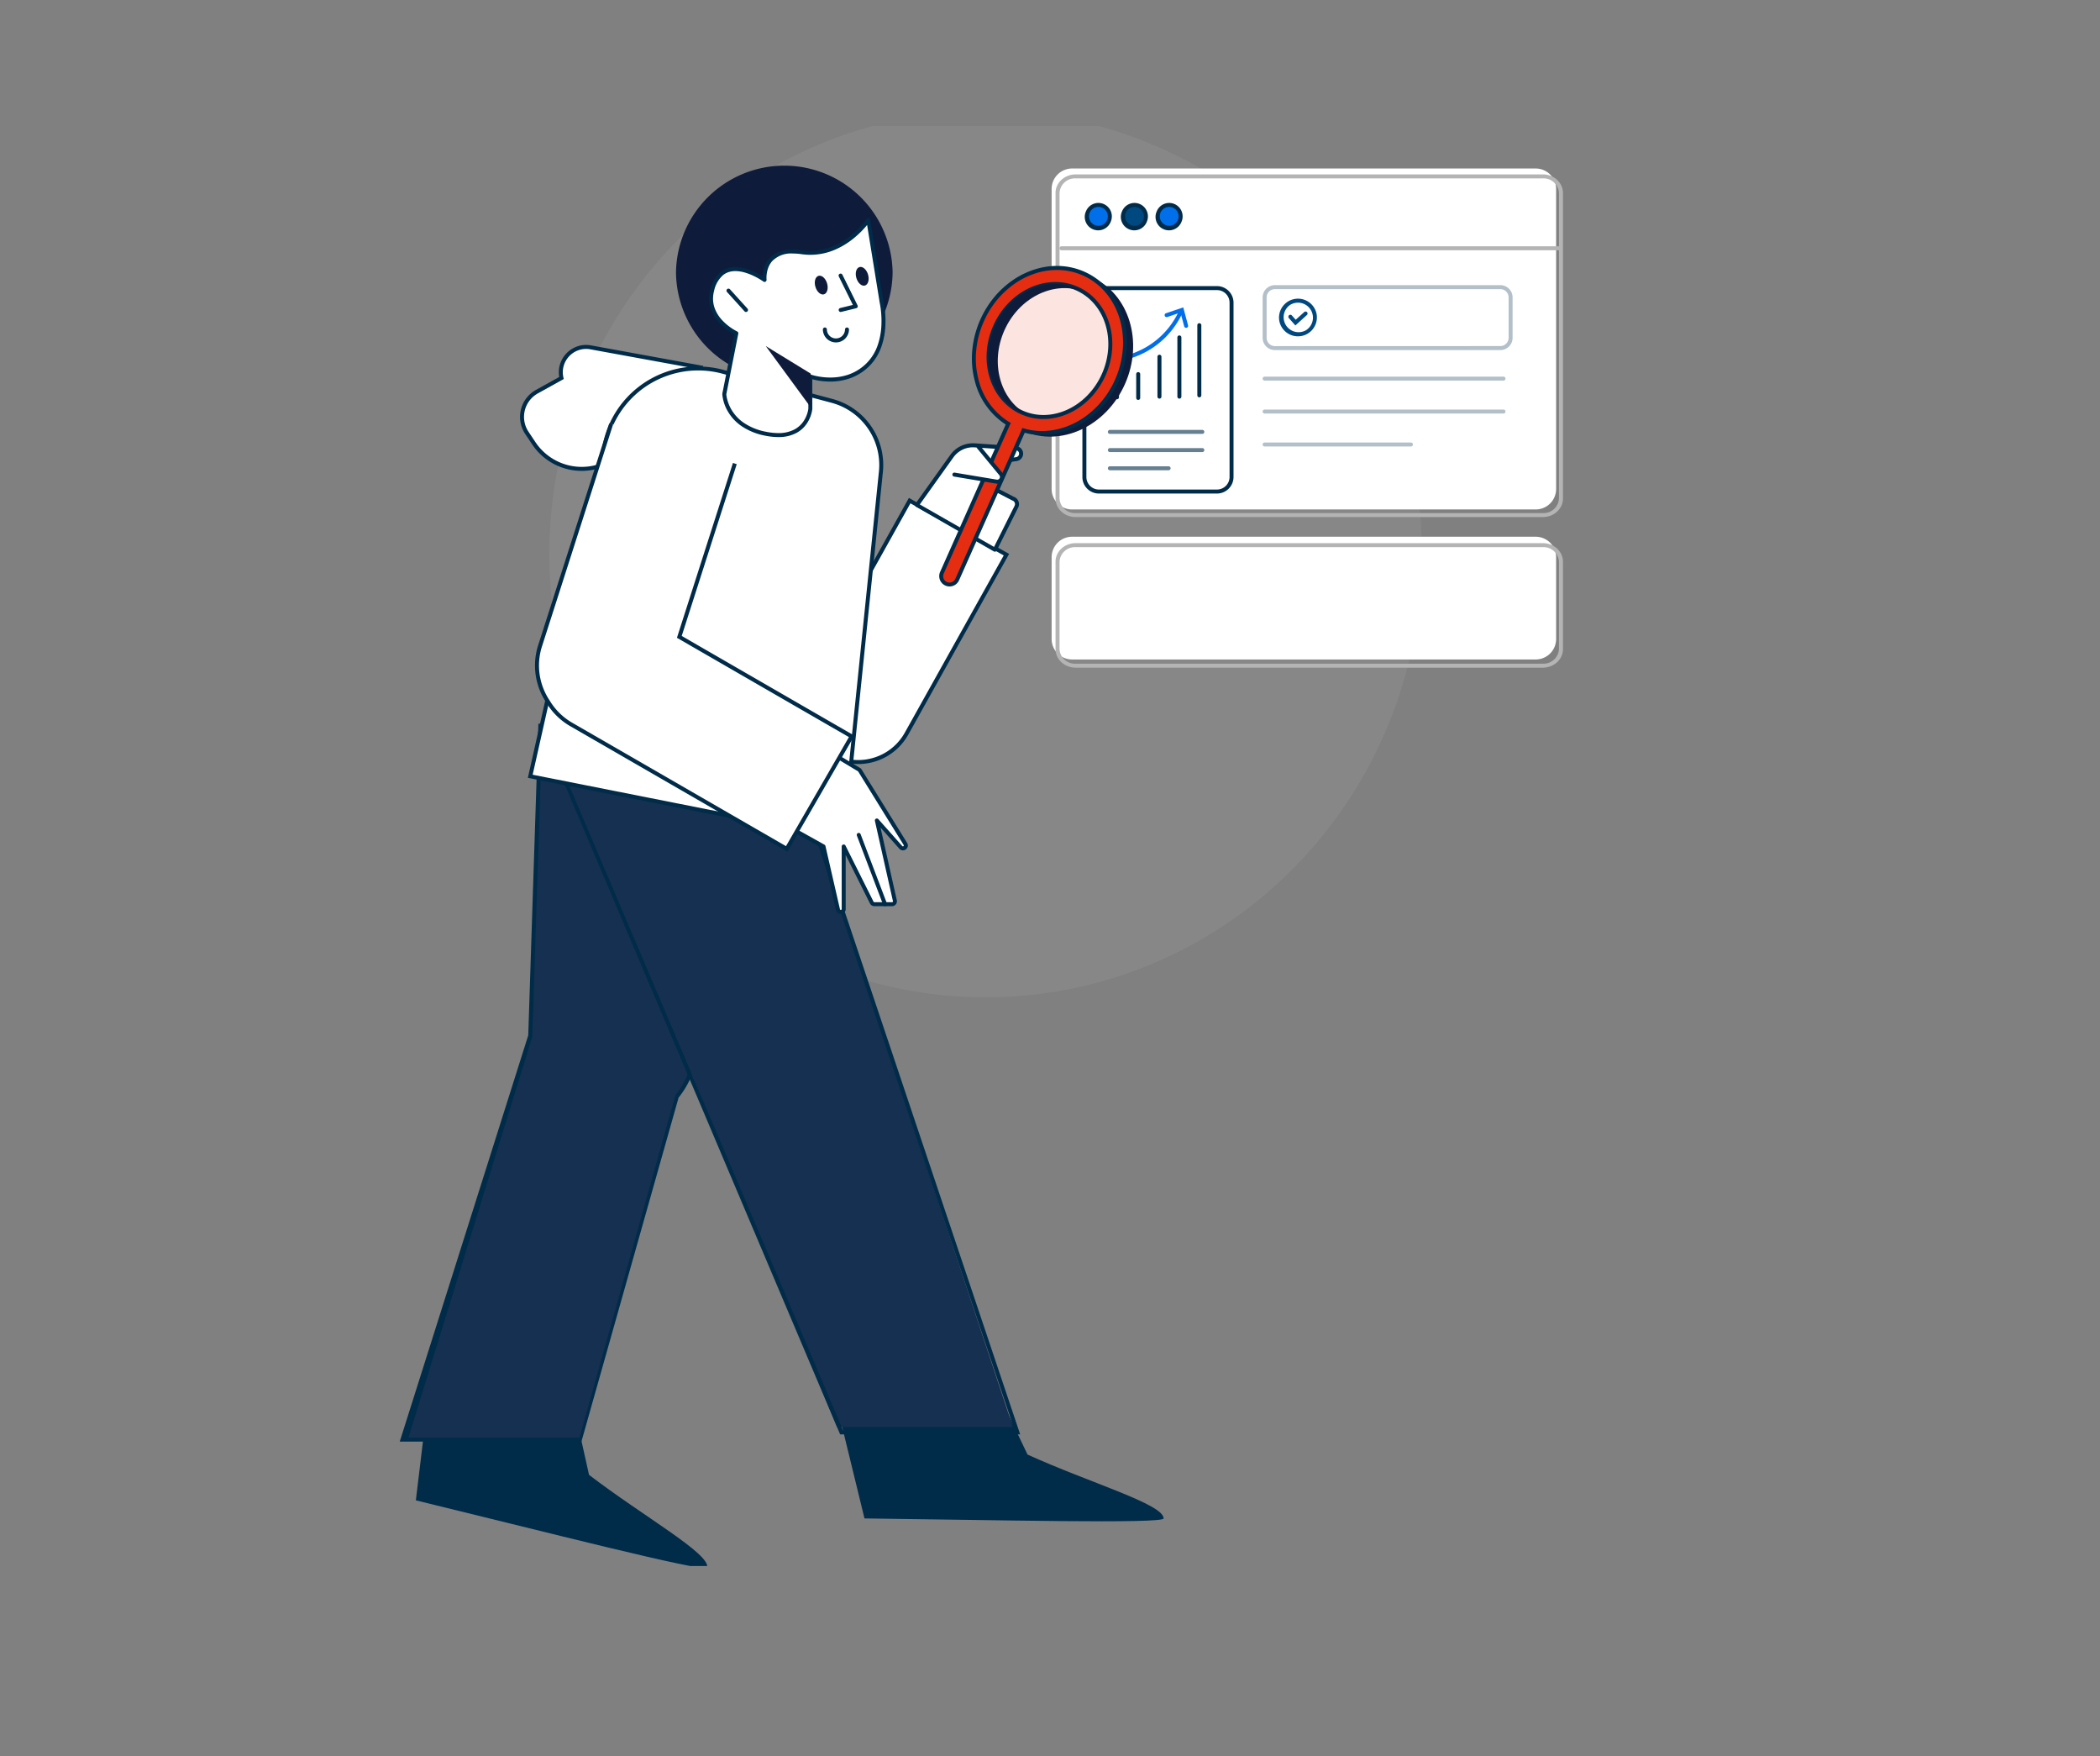 <svg xmlns="http://www.w3.org/2000/svg" xmlns:xlink="http://www.w3.org/1999/xlink" width="250" height="209" viewBox="0 0 250 209">
  <rect x="0" y="0" width="250" height="209" fill="#808080" stroke="none"/>
  <defs>
    <clipPath id="clip-path">
      <rect id="Rectangle_31999" data-name="Rectangle 31999" width="250" height="180" transform="translate(558 3553)" fill="#fff" stroke="#707070" stroke-width="1"/>
    </clipPath>
    <clipPath id="clip-path-2">
      <rect id="Rectangle_31998" data-name="Rectangle 31998" width="166.675" height="189.067" fill="none"/>
    </clipPath>
    <clipPath id="clip-path-3">
      <rect id="Rectangle_31997" data-name="Rectangle 31997" width="146.897" height="166.653" fill="none"/>
    </clipPath>
    <clipPath id="clip-path-4">
      <rect id="Rectangle_31992" data-name="Rectangle 31992" width="29.751" height="7.726" fill="none"/>
    </clipPath>
    <clipPath id="clip-path-5">
      <rect id="Rectangle_31993" data-name="Rectangle 31993" width="28.91" height="0.475" fill="none"/>
    </clipPath>
    <clipPath id="clip-path-7">
      <rect id="Rectangle_31995" data-name="Rectangle 31995" width="17.89" height="0.475" fill="none"/>
    </clipPath>
    <clipPath id="clip-path-8">
      <rect id="Rectangle_31996" data-name="Rectangle 31996" width="11.482" height="4.805" fill="none"/>
    </clipPath>
    <clipPath id="clip-Not_disclosing_correct_info">
      <rect width="250" height="209"/>
    </clipPath>
  </defs>
  <g id="Not_disclosing_correct_info" data-name="Not disclosing correct info" clip-path="url(#clip-Not_disclosing_correct_info)">
    <g id="Group_39639" data-name="Group 39639" transform="translate(-558 -3538)" clip-path="url(#clip-path)">
      <g id="Group_39638" data-name="Group 39638" transform="translate(-757 1211.883)">
        <ellipse id="Ellipse_5788" data-name="Ellipse 5788" cx="51.944" cy="52.755" rx="51.944" ry="52.755" transform="translate(1380.394 2339.314)" fill="#a4a4a4" opacity="0.21"/>
        <g id="Group_39637" data-name="Group 39637" transform="translate(1349 2332.051)">
          <g id="Group_39636" data-name="Group 39636" transform="translate(0 0)" clip-path="url(#clip-path-2)">
            <g id="Group_39635" data-name="Group 39635" transform="translate(5.169 13.798)">
              <path id="Path_28760" data-name="Path 28760" d="M2.435,0h55.19A2.435,2.435,0,0,1,60.06,2.435v9.739a2.435,2.435,0,0,1-2.435,2.435H2.435A2.435,2.435,0,0,1,0,12.174V2.435A2.435,2.435,0,0,1,2.435,0Z" transform="translate(86.025 44.15)" fill="#fff"/>
              <path id="Path_28761" data-name="Path 28761" d="M2.435,0h55.19A2.435,2.435,0,0,1,60.06,2.435V38.146a2.435,2.435,0,0,1-2.435,2.435H2.435A2.435,2.435,0,0,1,0,38.146V2.435A2.435,2.435,0,0,1,2.435,0Z" transform="translate(86.025 0.323)" fill="#fff"/>
              <g id="Group_39634" data-name="Group 39634" clip-path="url(#clip-path-3)">
                <path id="Path_28762" data-name="Path 28762" d="M1.541,19.242,0,4.907,15.381,0l5.57,11.647c7.427,3.376,16.2,5.9,16.2,7.6,0,.675-20.761.169-35.614,0" transform="matrix(0.974, 0.225, -0.225, 0.974, 13.166, 139.746)" fill="#002b49"/>
                <path id="Path_28763" data-name="Path 28763" d="M458.058,1065.6l-3.376-13.841,17.217-5.4,5.57,11.646c7.427,3.376,16.2,5.9,16.2,7.6,0,.675-20.761.169-35.614,0" transform="translate(-394.313 -904.614)" fill="#002b49"/>
                <path id="Path_19682" data-name="Path 19682" d="M603.607,378.111h55.618a2.557,2.557,0,0,1,.924.17,2.408,2.408,0,0,1,.76.468,2.2,2.2,0,0,1,.518.7,2.041,2.041,0,0,1,.192.865v10.413a2.041,2.041,0,0,1-.192.865,2.2,2.2,0,0,1-.518.7,2.409,2.409,0,0,1-.76.468,2.557,2.557,0,0,1-.924.17H603.607a2.559,2.559,0,0,1-.925-.17,2.41,2.41,0,0,1-.76-.468,2.2,2.2,0,0,1-.518-.7,2.043,2.043,0,0,1-.191-.865V380.315a2.043,2.043,0,0,1,.191-.865,2.2,2.2,0,0,1,.518-.7,2.409,2.409,0,0,1,.76-.468A2.559,2.559,0,0,1,603.607,378.111Zm55.618,14.345a1.833,1.833,0,0,0,1.918-1.729V380.315a1.833,1.833,0,0,0-1.918-1.729H603.607a1.833,1.833,0,0,0-1.918,1.729v10.413a1.833,1.833,0,0,0,1.918,1.729Z" transform="translate(-514.722 -333.197)" fill="#b4b4b4"/>
                <g id="Group_39621" data-name="Group 39621" transform="translate(111.146 14.208)" opacity="0.3">
                  <g id="Group_39620" data-name="Group 39620">
                    <g id="Group_39619" data-name="Group 39619" clip-path="url(#clip-path-4)">
                      <path id="Rectangle_28017" data-name="Rectangle 28017" d="M-.544-2H26.3a1.446,1.446,0,0,1,1.029.426,1.446,1.446,0,0,1,.426,1.029V4.27A1.456,1.456,0,0,1,26.3,5.726H-.544A1.446,1.446,0,0,1-1.574,5.3,1.446,1.446,0,0,1-2,4.27V-.544a1.446,1.446,0,0,1,.426-1.029A1.446,1.446,0,0,1-.544-2ZM26.3,5.25a.982.982,0,0,0,.981-.981V-.544a.982.982,0,0,0-.981-.981H-.544a.982.982,0,0,0-.981.981V4.27a.982.982,0,0,0,.981.981Z" transform="translate(2 2)" fill="#002b49"/>
                    </g>
                  </g>
                </g>
                <g id="Group_39624" data-name="Group 39624" transform="translate(111.146 25.093)" opacity="0.3">
                  <g id="Group_39623" data-name="Group 39623">
                    <g id="Group_39622" data-name="Group 39622" clip-path="url(#clip-path-5)">
                      <line id="Line_2837" data-name="Line 2837" x2="28.435" transform="translate(0.238 0.238)" fill="#fff"/>
                      <path id="Line_996" data-name="Line 996" d="M26.673-1.525H-1.762A.238.238,0,0,1-2-1.762.238.238,0,0,1-1.762-2H26.673a.238.238,0,0,1,.238.238A.238.238,0,0,1,26.673-1.525Z" transform="translate(2 2)" fill="#002b49"/>
                    </g>
                  </g>
                </g>
                <g id="Group_39627" data-name="Group 39627" transform="translate(111.146 29.014)" opacity="0.3">
                  <g id="Group_39626" data-name="Group 39626">
                    <g id="Group_39625" data-name="Group 39625" clip-path="url(#clip-path-5)">
                      <line id="Line_2838" data-name="Line 2838" x2="28.435" transform="translate(0.238 0.238)" fill="#fff"/>
                      <path id="Line_998" data-name="Line 998" d="M26.673-1.525H-1.762A.238.238,0,0,1-2-1.762.238.238,0,0,1-1.762-2H26.673a.238.238,0,0,1,.238.238A.238.238,0,0,1,26.673-1.525Z" transform="translate(2 2)" fill="#002b49"/>
                    </g>
                  </g>
                </g>
                <g id="Group_39630" data-name="Group 39630" transform="translate(111.146 32.935)" opacity="0.3">
                  <g id="Group_39629" data-name="Group 39629">
                    <g id="Group_39628" data-name="Group 39628" clip-path="url(#clip-path-7)">
                      <line id="Line_2839" data-name="Line 2839" x2="17.415" transform="translate(0.238 0.238)" fill="#fff"/>
                      <path id="Line_1000" data-name="Line 1000" d="M15.652-1.525H-1.762A.238.238,0,0,1-2-1.762.238.238,0,0,1-1.762-2H15.652a.238.238,0,0,1,.238.238A.238.238,0,0,1,15.652-1.525Z" transform="translate(2 2)" fill="#002b49"/>
                    </g>
                  </g>
                </g>
                <path id="Ellipse_5647" data-name="Ellipse 5647" d="M2.256,0a2.257,2.257,0,0,1,.878,4.335A2.257,2.257,0,0,1,1.378.177,2.243,2.243,0,0,1,2.256,0Zm0,4.038A1.781,1.781,0,0,0,3.516,1,1.781,1.781,0,0,0,1,3.516,1.77,1.77,0,0,0,2.256,4.038Z" transform="translate(112.639 19.748) rotate(-76.717)" fill="#004880"/>
                <path id="Path_19683" data-name="Path 19683" d="M835.46,147.656l-.762-.864a.238.238,0,1,1,.356-.314l.445.5,1.029-.926a.238.238,0,0,1,.318.353Z" transform="translate(-720.419 -128.653)" fill="#004880"/>
                <path id="Path_28764" data-name="Path 28764" d="M645.905,146.773H631.858a1.734,1.734,0,0,1-1.734-1.734V124.294a1.734,1.734,0,0,1,1.734-1.734h14.047a1.734,1.734,0,0,1,1.734,1.734v20.744a1.734,1.734,0,0,1-1.734,1.734" transform="translate(-540.198 -108.002)" fill="#fff"/>
                <path id="Rectangle_28022" data-name="Rectangle 28022" d="M-.028-2H14.019a1.96,1.96,0,0,1,.768.155,1.965,1.965,0,0,1,.627.423,1.965,1.965,0,0,1,.422.627,1.96,1.96,0,0,1,.155.768V20.716a1.97,1.97,0,0,1-1.972,1.972H-.028A1.96,1.96,0,0,1-.8,22.533a1.965,1.965,0,0,1-.627-.423,1.965,1.965,0,0,1-.422-.627A1.96,1.96,0,0,1-2,20.716V-.028A1.96,1.96,0,0,1-1.845-.8a1.965,1.965,0,0,1,.422-.627A1.965,1.965,0,0,1-.8-1.845,1.96,1.96,0,0,1-.028-2ZM14.019,22.213a1.5,1.5,0,0,0,1.5-1.5V-.028a1.487,1.487,0,0,0-.438-1.058,1.487,1.487,0,0,0-1.058-.438H-.028a1.487,1.487,0,0,0-1.058.438A1.487,1.487,0,0,0-1.525-.028V20.716a1.487,1.487,0,0,0,.438,1.058,1.487,1.487,0,0,0,1.058.438Z" transform="translate(91.688 16.321)" fill="#002b49"/>
                <path id="Path_19685" data-name="Path 19685" d="M603.607,8.625h55.618a2.557,2.557,0,0,1,.924.17,2.408,2.408,0,0,1,.76.467,2.2,2.2,0,0,1,.518.7,2.042,2.042,0,0,1,.192.865V47.206a2.042,2.042,0,0,1-.192.865,2.2,2.2,0,0,1-.518.7,2.409,2.409,0,0,1-.76.468,2.558,2.558,0,0,1-.924.17H603.607a2.559,2.559,0,0,1-.925-.17,2.41,2.41,0,0,1-.76-.468,2.2,2.2,0,0,1-.518-.7,2.043,2.043,0,0,1-.191-.865V10.829a2.043,2.043,0,0,1,.191-.865,2.2,2.2,0,0,1,.518-.7,2.409,2.409,0,0,1,.76-.468A2.559,2.559,0,0,1,603.607,8.625Zm55.618,40.31a1.833,1.833,0,0,0,1.918-1.729V10.829A1.833,1.833,0,0,0,659.226,9.1H603.607a1.833,1.833,0,0,0-1.918,1.729V47.206a1.833,1.833,0,0,0,1.918,1.729Z" transform="translate(-514.722 -7.6)" fill="#b4b4b4"/>
                <path id="Path_28765" data-name="Path 28765" d="M635.44,40.579a1.36,1.36,0,1,1-1.36-1.36,1.36,1.36,0,0,1,1.36,1.36" transform="translate(-542.486 -34.56)" fill="#006fe9"/>
                <path id="Ellipse_5648" data-name="Ellipse 5648" d="M1.6,0a1.6,1.6,0,0,1,1.13,2.727A1.6,1.6,0,1,1,.468.468,1.587,1.587,0,0,1,1.6,0Zm0,2.72A1.123,1.123,0,1,0,.475,1.6,1.124,1.124,0,0,0,1.6,2.72Z" transform="translate(89.507 5.154) rotate(-22.5)" fill="#002b49"/>
                <path id="Path_28766" data-name="Path 28766" d="M671.61,40.579a1.36,1.36,0,1,1-1.36-1.36,1.36,1.36,0,0,1,1.36,1.36" transform="translate(-574.359 -34.56)" fill="#004880"/>
                <path id="Ellipse_5649" data-name="Ellipse 5649" d="M1.6,0a1.6,1.6,0,0,1,1.13,2.727A1.6,1.6,0,1,1,.468.468,1.587,1.587,0,0,1,1.6,0Zm0,2.72A1.123,1.123,0,1,0,.475,1.6,1.124,1.124,0,0,0,1.6,2.72Z" transform="translate(93.804 5.154) rotate(-22.5)" fill="#002b49"/>
                <path id="Path_28767" data-name="Path 28767" d="M706.39,40.579a1.36,1.36,0,1,1-1.36-1.36,1.36,1.36,0,0,1,1.36,1.36" transform="translate(-605.008 -34.56)" fill="#006fe9"/>
                <path id="Ellipse_5650" data-name="Ellipse 5650" d="M1.6,0a1.6,1.6,0,0,1,1.13,2.727A1.6,1.6,0,1,1,.468.468,1.587,1.587,0,0,1,1.6,0Zm0,2.72A1.123,1.123,0,1,0,.475,1.6,1.124,1.124,0,0,0,1.6,2.72Z" transform="translate(97.935 5.154) rotate(-22.5)" fill="#002b49"/>
                <path id="Path_28768" data-name="Path 28768" d="M0,0H59.3" transform="translate(87.198 9.819)" fill="#fff"/>
                <path id="Line_1002" data-name="Line 1002" d="M57.538-1.525h-59.3A.238.238,0,0,1-2-1.762.238.238,0,0,1-1.762-2h59.3a.238.238,0,0,1,.238.238A.238.238,0,0,1,57.538-1.525Z" transform="translate(88.96 11.582)" fill="#b4b4b4"/>
                <path id="Line_1003" data-name="Line 1003" d="M-1.762-.07A.238.238,0,0,1-2-.307V-1.762A.238.238,0,0,1-1.762-2a.238.238,0,0,1,.238.238V-.307A.238.238,0,0,1-1.762-.07Z" transform="translate(95.567 27.859)" fill="#002b49"/>
                <path id="Line_1004" data-name="Line 1004" d="M-1.762,1.309A.238.238,0,0,1-2,1.071V-1.762A.238.238,0,0,1-1.762-2a.238.238,0,0,1,.238.238V1.071A.238.238,0,0,1-1.762,1.309Z" transform="translate(98.094 26.557)" fill="#002b49"/>
                <path id="Line_1005" data-name="Line 1005" d="M-1.762,3.223A.238.238,0,0,1-2,2.986V-1.762A.238.238,0,0,1-1.762-2a.238.238,0,0,1,.238.238V2.986A.238.238,0,0,1-1.762,3.223Z" transform="translate(100.622 24.489)" fill="#002b49"/>
                <path id="Line_1006" data-name="Line 1006" d="M-1.762,5.521A.238.238,0,0,1-2,5.283V-1.762A.238.238,0,0,1-1.762-2a.238.238,0,0,1,.238.238V5.283A.238.238,0,0,1-1.762,5.521Z" transform="translate(102.996 22.192)" fill="#002b49"/>
                <path id="Line_1007" data-name="Line 1007" d="M-1.762,6.823A.238.238,0,0,1-2,6.585V-1.762A.238.238,0,0,1-1.762-2a.238.238,0,0,1,.238.238V6.585A.238.238,0,0,1-1.762,6.823Z" transform="translate(105.37 20.737)" fill="#002b49"/>
                <path id="Path_19689" data-name="Path 19689" d="M656.5,149.894a.238.238,0,0,1-.012-.475h0a6.971,6.971,0,0,0,.9-.131,10.518,10.518,0,0,0,2.166-.7,9.562,9.562,0,0,0,4.9-4.878.238.238,0,1,1,.432.2,10.038,10.038,0,0,1-5.153,5.123,10.99,10.99,0,0,1-2.265.723,7.225,7.225,0,0,1-.955.137Z" transform="translate(-563.232 -126.521)" fill="#006fe9"/>
                <path id="Path_19690" data-name="Path 19690" d="M713.185,144.314a.238.238,0,0,1-.229-.176l-.441-1.644-1.561.53a.238.238,0,1,1-.153-.45l2.042-.694.573,2.134a.238.238,0,0,1-.23.3Z" transform="translate(-611.149 -125.028)" fill="#006fe9"/>
                <g id="Group_39633" data-name="Group 39633" transform="translate(92.721 31.435)" opacity="0.6">
                  <g id="Group_39632" data-name="Group 39632">
                    <g id="Group_39631" data-name="Group 39631" clip-path="url(#clip-path-8)">
                      <line id="Line_2840" data-name="Line 2840" x2="11.007" transform="translate(0.238 0.238)" fill="#d7b100"/>
                      <path id="Line_1009" data-name="Line 1009" d="M9.244-1.525H-1.762A.238.238,0,0,1-2-1.762.238.238,0,0,1-1.762-2H9.244a.238.238,0,0,1,.238.238A.238.238,0,0,1,9.244-1.525Z" transform="translate(2 2)" fill="#002b49"/>
                      <line id="Line_2841" data-name="Line 2841" x2="11.007" transform="translate(0.238 2.402)" fill="#d7b100"/>
                      <path id="Line_1011" data-name="Line 1011" d="M9.244-1.525H-1.762A.238.238,0,0,1-2-1.762.238.238,0,0,1-1.762-2H9.244a.238.238,0,0,1,.238.238A.238.238,0,0,1,9.244-1.525Z" transform="translate(2 4.165)" fill="#002b49"/>
                      <line id="Line_2842" data-name="Line 2842" x2="6.994" transform="translate(0.238 4.567)" fill="#d7b100"/>
                      <path id="Line_1013" data-name="Line 1013" d="M5.231-1.525H-1.762A.238.238,0,0,1-2-1.762.238.238,0,0,1-1.762-2H5.231a.238.238,0,0,1,.238.238A.238.238,0,0,1,5.231-1.525Z" transform="translate(2 6.33)" fill="#002b49"/>
                    </g>
                  </g>
                </g>
                <path id="Path_28769" data-name="Path 28769" d="M88.091,184.047l-13.356-2.44a3.014,3.014,0,0,0-3.478,3.642l-2.927,1.626a3.436,3.436,0,0,0-1.19,4.909l.813,1.22a6.871,6.871,0,0,0,8.679,2.388" transform="translate(-43.578 -159.991)" fill="#fff"/>
                <path id="Path_19692" data-name="Path 19692" d="M71.9,194.541a7.1,7.1,0,0,1-5.915-3.167l-.813-1.22a3.67,3.67,0,0,1,1.272-5.248l2.776-1.542a3.272,3.272,0,0,1-.048-.663,3.2,3.2,0,0,1,.125-.8,3.28,3.28,0,0,1,2.08-2.178,3.2,3.2,0,0,1,.788-.162,3.29,3.29,0,0,1,.842.045l13.356,2.44-.085.467-13.356-2.44a2.738,2.738,0,0,0-1.392.1,2.8,2.8,0,0,0-1.778,1.861,2.738,2.738,0,0,0-.035,1.4l.04.174-3.084,1.713a3.195,3.195,0,0,0-1.108,4.569l.813,1.22a6.629,6.629,0,0,0,8.379,2.306l.2.429a7.079,7.079,0,0,1-2.473.671Q72.2,194.541,71.9,194.541Z" transform="translate(-41.812 -158.229)" fill="#002b49"/>
                <path id="Path_28770" data-name="Path 28770" d="M360.578,335.505l11.521,6.431-11.891,21.3a6.6,6.6,0,1,1-11.521-6.431Z" transform="translate(-291.453 -295.652)" fill="#fff"/>
                <path id="Path_19694" data-name="Path 19694" d="M358.724,332.784l11.935,6.662-12.007,21.51a6.834,6.834,0,1,1-11.935-6.662Zm11.289,6.846-11.106-6.2-11.775,21.095a6.328,6.328,0,0,0-.785,3.634,6.378,6.378,0,0,0,1.32,3.376,6.358,6.358,0,0,0,5.011,2.45,6.393,6.393,0,0,0,3.179-.849,6.33,6.33,0,0,0,2.379-2.413Z" transform="translate(-289.691 -293.254)" fill="#002b49"/>
                <path id="Path_28771" data-name="Path 28771" d="M21.513,605.215a10.305,10.305,0,0,0,2.169-4.988l5.439-37.749L5.243,561.1l-1.2,36.932-14.912,48.052H9.915Z" transform="translate(19.917 -494.454)" fill="#153050"/>
                <path id="Path_19696" data-name="Path 19696" d="M6.17,644.441H-15.459l15.3-48.358,1.208-37.093L1.3,559l24.136,1.389L19.956,598.4a10.55,10.55,0,0,1-2.219,5.1Zm-20.6-.475H5.942L17.367,603.2a10.075,10.075,0,0,0,2.119-4.873l5.4-37.493L1.512,559.492l-1.2,36.772Z" transform="translate(23.877 -492.59)" fill="#002b49"/>
                <path id="Path_28772" data-name="Path 28772" d="M168.974,565.443l-26.465,2.836L175.571,648.4H196.5l-14.008-42.217Z" transform="translate(-115.083 -498.277)" fill="#153050"/>
                <path id="Path_19698" data-name="Path 19698" d="M166.241,563.316l.059.177,28.163,83.9H173.031l-34.14-80.556Zm27.562,83.6-27.894-83.1-26.377,3.437,33.843,79.659Z" transform="translate(-112.183 -496.403)" fill="#002b49"/>
                <path id="Path_28773" data-name="Path 28773" d="M110.67,206.966l-13-3.467a11.345,11.345,0,0,0-13.991,8.473l-8.92,39.677,37.276,7.386,4.466-43.62a7.91,7.91,0,0,0-5.831-8.449" transform="translate(-50.801 -178.986)" fill="#fff"/>
                <path id="Path_19700" data-name="Path 19700" d="M92.622,201.113h0a11.626,11.626,0,0,1,2.993.394l13,3.467a8.143,8.143,0,0,1,6.006,8.7l-4.493,43.88-37.771-7.485,8.974-39.915a11.588,11.588,0,0,1,11.291-9.044Zm17.087,55.876,4.44-43.361a7.668,7.668,0,0,0-5.656-8.2l-13-3.467a11.149,11.149,0,0,0-2.87-.378h0a11.021,11.021,0,0,0-3.663.626,11.084,11.084,0,0,0-7.164,8.047L72.928,249.7Z" transform="translate(-48.685 -177.224)" fill="#002b49"/>
                <path id="Path_28774" data-name="Path 28774" d="M246.605,12.719a12.894,12.894,0,0,1-25.786,0,12.894,12.894,0,0,1,25.786,0" transform="translate(-179.512 0)" fill="#0e1b3b"/>
                <path id="Path_28775" data-name="Path 28775" d="M267.754,72.964s3.9,1.4,6.764-1.324,1.719-7.543,1.719-7.543l-1.583-9.761s-3.029,4.523-7.908,3.825-4.443,3.3-4.443,3.3-4.93-3.586-6.228,1.2c-.917,3.379,2.867,5.152,2.867,5.152l-1.43,7.252s.13,3.764,4.944,4.716c4.956.98,5.3-2.974,5.3-2.974Z" transform="translate(-210.453 -47.881)" fill="#fff"/>
                <path id="Path_19703" data-name="Path 19703" d="M262.171,78.408h0a7.913,7.913,0,0,1-1.523-.161,7.5,7.5,0,0,1-2.894-1.177,5.425,5.425,0,0,1-1.541-1.649,4.824,4.824,0,0,1-.7-2.115.239.239,0,0,1,0-.054l1.4-7.076a7.059,7.059,0,0,1-1.681-1.274,4.74,4.74,0,0,1-1.081-1.7,3.923,3.923,0,0,1-.066-2.371,4.973,4.973,0,0,1,.516-1.256,3.062,3.062,0,0,1,.712-.829,2.747,2.747,0,0,1,1.755-.578,4.678,4.678,0,0,1,1.328.212,7.476,7.476,0,0,1,1.152.458c.3.149.559.3.752.415a4.119,4.119,0,0,1,.043-.422A3.688,3.688,0,0,1,260.57,58a2.985,2.985,0,0,1,.537-.866,2.927,2.927,0,0,1,1.088-.754,4.549,4.549,0,0,1,1.715-.3,7.887,7.887,0,0,1,1.107.084,6.984,6.984,0,0,0,.984.071h0a7,7,0,0,0,2.779-.586,8.911,8.911,0,0,0,2.108-1.3,10.744,10.744,0,0,0,1.338-1.309,7.307,7.307,0,0,0,.467-.6.238.238,0,0,1,.432.094l1.582,9.753c.013.055.078.352.137.812a11.836,11.836,0,0,1,.082,2,8.825,8.825,0,0,1-.47,2.534,6.09,6.09,0,0,1-1.538,2.419,6.2,6.2,0,0,1-2.324,1.4,7.089,7.089,0,0,1-2.244.35,8.323,8.323,0,0,1-2.122-.276v3.519c0,.007,0,.014,0,.02a3.986,3.986,0,0,1-.617,1.675,3.5,3.5,0,0,1-1.23,1.153A4.482,4.482,0,0,1,262.171,78.408Zm-6.182-5.093a3.521,3.521,0,0,0,.093.553,4.787,4.787,0,0,0,.551,1.33,4.958,4.958,0,0,0,1.408,1.493,7.039,7.039,0,0,0,2.7,1.09,7.438,7.438,0,0,0,1.431.152h0a4.023,4.023,0,0,0,1.968-.453,3.027,3.027,0,0,0,1.065-.989,3.61,3.61,0,0,0,.457-1.007,2.991,2.991,0,0,0,.094-.456V71.2a.238.238,0,0,1,.318-.224,5.634,5.634,0,0,0,.649.172,8.011,8.011,0,0,0,1.63.172A6.614,6.614,0,0,0,270.446,71a5.726,5.726,0,0,0,2.147-1.291,5.617,5.617,0,0,0,1.414-2.226,8.336,8.336,0,0,0,.445-2.391,11.308,11.308,0,0,0-.077-1.915c-.06-.481-.131-.78-.131-.783l0-.017-1.494-9.214c-.045.055-.095.115-.148.178a11.227,11.227,0,0,1-1.4,1.37,9.4,9.4,0,0,1-2.224,1.375,7.473,7.473,0,0,1-2.975.629h0a7.459,7.459,0,0,1-1.052-.075,7.412,7.412,0,0,0-1.04-.079,3.143,3.143,0,0,0-2.447.892,2.506,2.506,0,0,0-.45.722,3.2,3.2,0,0,0-.2.722,3.343,3.343,0,0,0-.036.783.237.237,0,0,1-.376.217,8.1,8.1,0,0,0-1.073-.628,6.978,6.978,0,0,0-1.075-.427,4.2,4.2,0,0,0-1.187-.19,2.592,2.592,0,0,0-.765.109,2.116,2.116,0,0,0-.694.366,3.416,3.416,0,0,0-1.065,1.837,3.68,3.68,0,0,0-.132,1.119,3.346,3.346,0,0,0,.188.97,4.27,4.27,0,0,0,.976,1.527,6.516,6.516,0,0,0,1.707,1.258.238.238,0,0,1,.132.261Z" transform="translate(-208.692 -46.119)" fill="#002b49"/>
                <path id="Path_28776" data-name="Path 28776" d="M316.128,187.921v-4.007l-5.344-3.275Z" transform="translate(-258.79 -159.182)" fill="#0e1b3b"/>
                <path id="Path_28777" data-name="Path 28777" d="M402.455,102.23c.181.607.017,1.191-.366,1.306s-.84-.286-1.021-.893-.017-1.191.367-1.305.84.285,1.021.892" transform="translate(-338.286 -89.283)" fill="#0e1b3b"/>
                <path id="Path_28778" data-name="Path 28778" d="M361.385,111.031c.181.607.017,1.191-.366,1.306s-.84-.286-1.021-.893-.017-1.191.366-1.305.84.285,1.021.892" transform="translate(-302.094 -97.039)" fill="#0e1b3b"/>
                <path id="Path_28779" data-name="Path 28779" d="M318.135,582.448l-5.153-3.092-6.528,8.074,7.386,4.123,1.727,7.522a.343.343,0,0,0,.678-.077v-7.446l3.341,6.681a.344.344,0,0,0,.308.19H322a.343.343,0,0,0,.335-.418L320.2,588.46l2.847,3.2a.343.343,0,0,0,.549-.409Z" transform="translate(-254.975 -510.538)" fill="#fff"/>
                <path id="Path_19708" data-name="Path 19708" d="M311.219,577.356a.237.237,0,0,1,.122.034l5.153,3.092a.238.238,0,0,1,.08.079l5.457,8.806a.583.583,0,0,1,.091.3.562.562,0,0,1-.071.28.6.6,0,0,1-.519.308.57.57,0,0,1-.429-.2l-2.237-2.516,1.938,8.648a.581.581,0,0,1-.567.708h-2.107a.578.578,0,0,1-.52-.321L314.72,590.8v6.439a.57.57,0,0,1-.188.433.593.593,0,0,1-.4.149.568.568,0,0,1-.563-.452l-1.7-7.419-7.294-4.071a.238.238,0,0,1-.069-.357l6.528-8.074A.237.237,0,0,1,311.219,577.356Zm4.982,3.5-4.927-2.956-6.22,7.694,7.14,3.985a.237.237,0,0,1,.116.154l1.727,7.522a.093.093,0,0,0,.1.083.1.1,0,0,0,.109-.106V589.79a.238.238,0,0,1,.45-.106l3.341,6.681a.106.106,0,0,0,.1.059h2.107a.106.106,0,0,0,.1-.129L318.2,586.75a.238.238,0,0,1,.409-.21l2.847,3.2a.1.1,0,0,0,.074.04.128.128,0,0,0,.1-.065.092.092,0,0,0-.009-.1Z" transform="translate(-253.212 -508.775)" fill="#002b49"/>
                <path id="Path_28780" data-name="Path 28780" d="M105.072,263.374,98.464,284l20.514,11.843-7.73,13.389L85.594,294.422a8.282,8.282,0,0,1-3.7-9.364l8.459-26.4" transform="translate(-56.76 -227.933)" fill="#fff"/>
                <path id="Path_19710" data-name="Path 19710" d="M109.572,309.02,83.713,294.09a7.93,7.93,0,0,1-2.822-2.757,8.018,8.018,0,0,1-1.279-3.265,7.908,7.908,0,0,1,.29-3.62l8.459-26.4.452.145-8.459,26.4a7.447,7.447,0,0,0,.161,5.011,7.581,7.581,0,0,0,.772,1.468l.006.01a7.457,7.457,0,0,0,2.656,2.6L109.4,308.371l7.492-12.977-20.474-11.82,6.667-20.809.452.145-6.55,20.444,20.553,11.867Z" transform="translate(-54.999 -227.395)" fill="#002b49"/>
                <path id="Path_28781" data-name="Path 28781" d="M466.475,281.329l-4.15,5.81,9.276,5.325,2.56-5.119a.687.687,0,0,0-.409-.963l-3.363-1.743-.172-2.4,3.923-.55a.657.657,0,0,0-.028-1.308l-4.912-.335a3.091,3.091,0,0,0-2.726,1.288" transform="translate(-392.331 -246.771)" fill="#fff"/>
                <path id="Path_19712" data-name="Path 19712" d="M467.227,278.034h0c.075,0,.152,0,.227.008l4.912.335a.894.894,0,0,1,.042,1.78l-3.7.519.146,2.051,3.227,1.673a.925.925,0,0,1,.529,1.289l-2.56,5.119a.238.238,0,0,1-.331.1l-9.276-5.325a.238.238,0,0,1-.075-.344l4.15-5.81a3.329,3.329,0,0,1,2.708-1.394Zm2.511,12.336,2.447-4.894a.45.45,0,0,0-.268-.63.236.236,0,0,1-.038-.016l-3.363-1.743a.238.238,0,0,1-.128-.194l-.172-2.4a.238.238,0,0,1,.2-.252l3.923-.55h.007a.42.42,0,0,0,.339-.251.419.419,0,0,0-.357-.583l-4.912-.335c-.065,0-.13-.007-.195-.007a2.853,2.853,0,0,0-2.322,1.2l-4,5.6Z" transform="translate(-390.568 -245.008)" fill="#002b49"/>
                <line id="Line_2843" data-name="Line 2843" x1="3.134" y1="8.247" transform="translate(63.062 79.639)" fill="#fff"/>
                <path id="Line_1015" data-name="Line 1015" d="M1.371,6.722a.238.238,0,0,1-.222-.153L-1.985-1.679a.238.238,0,0,1,.138-.306.238.238,0,0,1,.306.138L1.593,6.4a.238.238,0,0,1-.222.322Z" transform="translate(64.825 81.402)" fill="#002b49"/>
                <path id="Path_28782" data-name="Path 28782" d="M385.826,110.119l1.8,3.641-1.8.441" transform="translate(-324.919 -97.039)" fill="#fff" fill-rule="evenodd"/>
                <path id="Path_19714" data-name="Path 19714" d="M384.063,112.675a.238.238,0,0,1-.056-.468l1.514-.37-1.67-3.375a.238.238,0,1,1,.426-.211l1.8,3.641a.238.238,0,0,1-.156.336l-1.8.441A.239.239,0,0,1,384.063,112.675Z" transform="translate(-323.156 -95.276)" fill="#002b49"/>
                <line id="Line_2844" data-name="Line 2844" x2="2.082" y2="2.305" transform="translate(47.556 14.857)" fill="#fff"/>
                <path id="Line_1017" data-name="Line 1017" d="M.32.78A.237.237,0,0,1,.143.7L-1.939-1.6a.238.238,0,0,1,.017-.336.238.238,0,0,1,.336.017L.5.383A.238.238,0,0,1,.32.78Z" transform="translate(49.319 16.619)" fill="#002b49"/>
                <path id="Path_28783" data-name="Path 28783" d="M372.666,163.909a1.316,1.316,0,1,1-2.633,0" transform="translate(-311.002 -144.439)" fill="#fff" fill-rule="evenodd"/>
                <path id="Path_19716" data-name="Path 19716" d="M369.587,163.7a1.554,1.554,0,0,1-1.554-1.554.238.238,0,0,1,.475,0,1.079,1.079,0,1,0,2.158,0,.238.238,0,0,1,.475,0,1.554,1.554,0,0,1-1.554,1.554Z" transform="translate(-309.239 -142.677)" fill="#002b49"/>
                <path id="Path_28784" data-name="Path 28784" d="M544.466,119.343c-2.25,5.054-7.667,7.552-12.1,5.579s-6.2-7.669-3.949-12.723,7.666-7.552,12.1-5.579,6.2,7.669,3.949,12.723" transform="translate(-449.713 -93.36)" fill="#0e1b3b"/>
                <path id="Path_28785" data-name="Path 28785" d="M507.491,115.733c2.25-5.054.482-10.751-3.949-12.723s-9.848.525-12.1,5.579c-2.1,4.725-.695,10.011,3.119,12.292-.011.02-.021.04-.031.061l-7.87,17.678a1,1,0,1,0,1.82.81l7.87-17.678c.012-.026.021-.053.031-.079,4.22,1.23,9.023-1.255,11.108-5.939" transform="translate(-413.701 -90.179)" fill="#e52d12"/>
                <path id="Path_19719" data-name="Path 19719" d="M498.582,100.335a8.043,8.043,0,0,1,4.871,1.629,8.206,8.206,0,0,1,1.307,1.24,8.744,8.744,0,0,1,1.015,1.491,9.467,9.467,0,0,1,.708,1.689,10.162,10.162,0,0,1,.386,1.834,10.769,10.769,0,0,1,.049,1.926,11.407,11.407,0,0,1-.975,3.924,11.545,11.545,0,0,1-1.65,2.669,10.83,10.83,0,0,1-2.188,2.011,9.891,9.891,0,0,1-2.548,1.27,8.805,8.805,0,0,1-2.732.443,8.133,8.133,0,0,1-2.069-.266l-7.822,17.569a1.233,1.233,0,0,1-2.254-1l7.814-17.55a8.714,8.714,0,0,1-3.7-5.261,10.53,10.53,0,0,1-.284-3.549,11.638,11.638,0,0,1,2.607-6.339,10.836,10.836,0,0,1,2.188-2.012,9.893,9.893,0,0,1,2.549-1.271A8.8,8.8,0,0,1,498.582,100.335Zm-1.759,19.65a8.33,8.33,0,0,0,2.585-.419,9.418,9.418,0,0,0,2.426-1.209,10.711,10.711,0,0,0,3.674-4.482,10.935,10.935,0,0,0,.935-3.761,10.3,10.3,0,0,0-.047-1.841,9.693,9.693,0,0,0-.368-1.748,8.968,8.968,0,0,0-.672-1.6,8.269,8.269,0,0,0-.96-1.41,7.735,7.735,0,0,0-1.231-1.168,7.568,7.568,0,0,0-4.585-1.533,8.328,8.328,0,0,0-2.586.42,9.42,9.42,0,0,0-2.427,1.21,10.719,10.719,0,0,0-3.674,4.484,10.976,10.976,0,0,0-.917,3.517,10.055,10.055,0,0,0,.27,3.389,8.211,8.211,0,0,0,3.67,5.084l.194.116-.11.207c-.008.015-.015.027-.019.038l-7.87,17.678a.758.758,0,1,0,1.386.617l7.87-17.678c.008-.017.015-.037.023-.061l.074-.213.216.063A7.641,7.641,0,0,0,496.823,119.985Z" transform="translate(-411.935 -88.417)" fill="#002b49"/>
                <path id="Path_28786" data-name="Path 28786" d="M547.8,129.235c-1.812,4.07-6.174,6.081-9.742,4.493s-4.992-6.176-3.18-10.246,6.173-6.081,9.742-4.493,4.992,6.176,3.18,10.246" transform="translate(-455.571 -104.376)" fill="#fff" opacity="0.87"/>
                <path id="Ellipse_5651" data-name="Ellipse 5651" d="M8.3,0a9.236,9.236,0,0,1,3.222.571,8.72,8.72,0,0,1,1.409.67,8.232,8.232,0,0,1,1.229.889,7.659,7.659,0,0,1,1.017,1.08,7.089,7.089,0,0,1,.77,1.243,6.532,6.532,0,0,1,0,5.712,7.089,7.089,0,0,1-.77,1.243,7.659,7.659,0,0,1-1.017,1.08,8.232,8.232,0,0,1-1.229.889,8.719,8.719,0,0,1-1.409.67,9.385,9.385,0,0,1-6.445,0,8.719,8.719,0,0,1-1.409-.67,8.232,8.232,0,0,1-1.229-.889,7.659,7.659,0,0,1-1.017-1.08,7.089,7.089,0,0,1-.77-1.243,6.532,6.532,0,0,1,0-5.712,7.089,7.089,0,0,1,.77-1.243A7.659,7.659,0,0,1,2.444,2.13a8.232,8.232,0,0,1,1.229-.889A8.72,8.72,0,0,1,5.082.571,9.236,9.236,0,0,1,8.3,0Zm0,14.145a8.762,8.762,0,0,0,3.057-.541,8.243,8.243,0,0,0,1.332-.634,7.756,7.756,0,0,0,1.158-.838,7.183,7.183,0,0,0,.953-1.013,6.613,6.613,0,0,0,.718-1.16,6.057,6.057,0,0,0,0-5.3A6.613,6.613,0,0,0,14.8,3.5a7.183,7.183,0,0,0-.953-1.013,7.756,7.756,0,0,0-1.158-.838,8.243,8.243,0,0,0-1.332-.634,8.91,8.91,0,0,0-6.115,0,8.243,8.243,0,0,0-1.332.634,7.756,7.756,0,0,0-1.158.838A7.183,7.183,0,0,0,1.8,3.5a6.613,6.613,0,0,0-.718,1.16,6.057,6.057,0,0,0,0,5.3,6.613,6.613,0,0,0,.718,1.16,7.183,7.183,0,0,0,.953,1.013,7.756,7.756,0,0,0,1.158.838,8.243,8.243,0,0,0,1.332.634A8.762,8.762,0,0,0,8.3,14.145Z" transform="translate(75.711 26.595) rotate(-66.001)" fill="#002b49"/>
                <path id="Path_28787" data-name="Path 28787" d="M535.971,123.969c1.718-3.86,5.729-5.866,9.182-4.708-.173-.1-.35-.19-.535-.272-3.568-1.589-7.93.423-9.742,4.493s-.388,8.657,3.18,10.246c.184.082.371.152.56.215-3.171-1.792-4.364-6.114-2.646-9.974" transform="translate(-455.571 -104.376)" fill="#0e1b3b"/>
                <path id="Path_28788" data-name="Path 28788" d="M499.925,283.987l5,.833a.561.561,0,0,0,.524-.91l-2.775-3.359" transform="translate(-425.465 -247.226)" fill="#fff"/>
                <path id="Path_19723" data-name="Path 19723" d="M503.253,283.3a.792.792,0,0,1-.131-.011l-5-.833a.238.238,0,1,1,.078-.469l5,.833a.323.323,0,0,0,.3-.525l-2.774-3.359a.238.238,0,0,1,.366-.3L503.868,282a.8.8,0,0,1-.615,1.307Z" transform="translate(-423.702 -245.464)" fill="#002b49"/>
              </g>
            </g>
          </g>
        </g>
      </g>
    </g>
  </g>
</svg>
